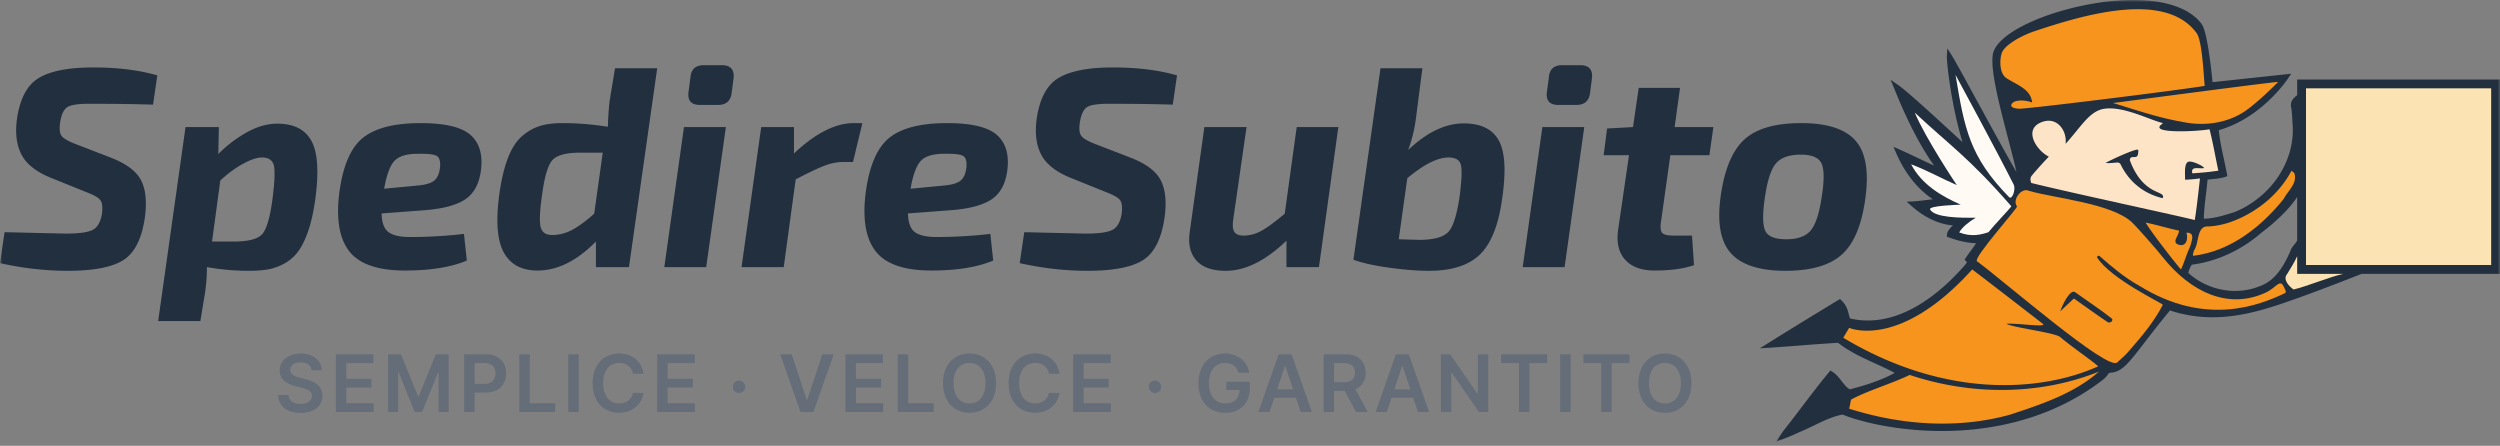 <svg width="544" height="97" xmlns="http://www.w3.org/2000/svg" xmlns:xlink="http://www.w3.org/1999/xlink"><rect width="100%" height="100%" fill="#808080" stroke="none"/><defs><path id="a" d="M0 96.113h544V0H0z"/><path id="c" d="M0 96.113h544V0H0z"/></defs><g fill="none" fill-rule="evenodd"><mask id="b" fill="#fff"><use xlink:href="#a"/></mask><path d="M499.867 52.299c-.215.546-1.12 1.401-1.307 1.926-1.386 3.268-3.268 6.772-6.742 8.008-5.128 2.15-11.374 1.006-15.64-2.835.099-.575.376-1.232.764-1.805 5.375-.677 10.736-3.133 15.094-6.914 2.987-2.267 6.074-5.096 7.83-7.818v9.438zm0-34.999v3.424c-.506.356-1.694 1.269-1.282 2.756.134.992.213 1.988.236 3.01.882 8.14-4.306 16.232-12.562 19.662l-.69.21c-1.965.6-3.99 1.218-6.024 1.227.046-1.724.253-3.465.453-5.157.13-1.09.264-2.214.356-3.335.36-.05.727-.085 1.105-.123.902-.089 1.832-.179 2.74-.479l.478-.157-.094-.508c-.2-1.07-.436-2.153-.665-3.199-.448-2.062-.913-4.188-1.11-6.314 9.23-2.588 14.817-10.87 15.054-11.228l.69-1.04-17.106 1.828c-.24-2.5-1.136-10.984-2.353-12.631-3.254-4.412-11.072-6.16-21.454-4.79-5.252.694-10.788 2.183-15.188 4.088-4.664 2.02-7.718 4.345-8.604 6.546-1.138 2.825 1.128 11.47 3.127 19.1.704 2.683 1.382 5.268 1.805 7.233-1.905-3.251-5.401-9.656-8.146-14.685-2.782-5.095-5.185-9.497-5.952-10.712l-.943-1.496-.104 1.778c-.066 1.154.947 10.532 3.406 18.621-.465-.425-1.001-.919-1.565-1.438-4.221-3.879-10.601-9.742-12.487-11.033l-1.586-1.085.896 2.173c3.316 8.235 6.33 13.373 8.575 16.494-1.263-.559-2.512-1.159-3.736-1.743-1.235-.59-2.509-1.201-3.784-1.763l-1.332-.59.585 1.361c1.34 3.112 3.775 7.235 7.971 10.054l-.132.017c-1.417.177-3.353.417-4.122.452l-1.436.061 1.087.963c2.846 2.52 5.984 3.972 8.996 4.195-.725.647-1.27 1.324-1.319 2.01l-.033.442.408.152c2.147.79 4.108 1.21 5.959 1.275-.352.582-.763 1.136-1.192 1.712-.352.473-.717.961-1.048 1.473l-.255.398.33.336c.177.185.26.267-.317.894-4.7 5.417-14.153 14.07-24.947 11.557a9.227 9.227 0 01-.265-.915c-.237-.93-.504-1.984-1.6-3.02l-.31-.294-.366.22c-5.907 3.58-10.71 6.53-15.117 9.283l-1.972 1.234 2.307-.151c2.03-.135 4.061-.293 6.09-.448 2.835-.22 5.76-.446 8.646-.604 2.466 1.932 5.346 3.247 8.133 4.52 1.459.666 2.856 1.303 4.185 2.018-2.866 1.59-6.015 2.604-9.771 3.589-.7-.412-1.229-1.09-1.788-1.805-.575-.739-1.172-1.5-2.005-2.036l-.419-.271-.319.386c-2.028 2.445-3.987 5.021-5.882 7.514a331.94 331.94 0 01-4.1 5.32c-.183.255-.362.516-.53.778l-.98 1.5 1.652-.63a47.64 47.64 0 003.381-1.443c1.075-.435 2.153-.955 3.197-1.46 2.024-.981 4.116-1.993 6.23-2.37 3.216 1.354 11.885 3.745 22.821 3.565 9.025-.154 22.198-2.196 33.701-11.048.721-.555 1.025-.99 1.227-1.274.207-.296.228-.327.734-.37 2.33-.19 3.856-2.175 7.2-6.525a224.816 224.816 0 015.554-7.005c10.47 3.46 19.74.17 27.929-2.735 5.217-1.851 13.782-5.229 13.782-5.229H544V17.3h-44.133zm-108 16.35c-2.52 0-4.333.64-5.427 1.914-1.096 1.278-1.91 3.854-2.447 7.725-.498 3.547-.435 5.894.184 7.047.621 1.156 2.128 1.73 4.527 1.73 2.482 0 4.258-.647 5.333-1.945 1.076-1.297 1.882-3.823 2.418-7.572.536-3.544.488-5.91-.152-7.106-.642-1.196-2.12-1.794-4.437-1.794zm.063-6.861c5.663 0 9.611 1.278 11.845 3.833 2.232 2.554 2.933 6.778 2.107 12.667-.785 5.729-2.49 9.767-5.117 12.114-2.624 2.35-6.707 3.524-12.247 3.524-5.623 0-9.58-1.276-11.876-3.831-2.293-2.555-3.03-6.738-2.2-12.547.826-5.767 2.54-9.836 5.149-12.206 2.603-2.368 6.714-3.554 12.339-3.554zm-28.465 6.983l-2.045 14.586c-.166 1.156-.075 1.928.277 2.319.351.392 1.147.586 2.389.586h4.09l.437 6.428c-2.192.782-5.046 1.174-8.558 1.174-2.895 0-5.044-.792-6.451-2.38-1.403-1.583-1.901-3.78-1.486-6.581l2.355-16.132h-5.521l.746-5.807 5.642-.311 1.241-8.527h8.993l-1.18 8.527h8.434l-.867 6.118h-8.496zm-23.503-19.591h3.842c1.945 0 2.812.95 2.609 2.843l-.439 3.339c-.246 1.647-1.238 2.472-2.973 2.472h-3.908c-1.903 0-2.73-.948-2.48-2.843l.434-3.276c.164-1.69 1.136-2.535 2.915-2.535zm.494 43.942h-9.114l4.28-30.47h9.114l-4.28 30.47zm-34.23-19.343l-1.86 13.286c2.644.085 4.238.125 4.774.125 3.018-.04 5.042-.638 6.078-1.793 1.032-1.152 1.838-3.77 2.418-7.849.456-3.544.529-5.809.216-6.799-.308-.988-1.188-1.482-2.634-1.482-2.399 0-5.396 1.503-8.992 4.512zm3.287-23.919L308.15 25.43c-.334 2.637-.911 5.047-1.74 7.23 4.053-3.87 8.084-5.808 12.093-5.808 3.722 0 6.263 1.234 7.628 3.708 1.365 2.472 1.613 6.674.746 12.608-.785 5.767-2.4 9.838-4.839 12.205-2.439 2.37-6.137 3.554-11.099 3.554-2.481 0-5.363-.225-8.652-.68-3.287-.454-5.882-1.029-7.783-1.73l5.892-41.656h9.117zM291.22 27.654l-4.218 30.47h-7.07v-5.748c-4.55 4.367-8.954 6.55-13.212 6.55-2.933 0-5.074-.762-6.416-2.285-1.344-1.526-1.809-3.625-1.398-6.305l3.165-22.682h9.178l-2.914 20.208c-.165 1.238-.073 2.115.279 2.628.35.515 1.023.773 2.016.773 1.323 0 2.615-.35 3.876-1.05 1.259-.7 2.945-1.937 5.053-3.708l2.603-18.851h9.058zM240.986 41.93l-8.123-3.275c-3.1-1.275-5.188-2.926-6.263-4.942-1.076-2.02-1.426-4.554-1.055-7.605.62-4.53 2.203-7.568 4.744-9.113 2.543-1.546 6.5-2.319 11.876-2.319 5.334 0 9.984.577 13.953 1.73l-.93 6.365c-3.722-.121-8.145-.184-13.27-.184-2.523-.04-4.24.155-5.15.588-.908.432-1.506 1.597-1.797 3.493-.207 1.399-.094 2.377.343 2.933.432.555 1.455 1.144 3.07 1.76l7.689 2.969c3.264 1.276 5.415 2.872 6.449 4.79 1.032 1.915 1.343 4.542.93 7.877-.62 4.698-2.141 7.862-4.56 9.489-2.416 1.628-6.52 2.44-12.308 2.44-4.796 0-9.696-.555-14.697-1.668l.992-6.737c8.765.207 13.207.31 13.332.31 2.895 0 4.86-.277 5.892-.835 1.032-.555 1.696-1.741 1.984-3.552.165-1.402.04-2.37-.371-2.907-.413-.534-1.325-1.07-2.73-1.607zm-42.85-.865l7.13-.68c1.654-.123 2.863-.452 3.628-.986.765-.537 1.23-1.527 1.396-2.968.125-1.361-.135-2.203-.775-2.534-.642-.33-1.995-.473-4.064-.432-2.397 0-4.083.505-5.053 1.512-.971 1.012-1.727 3.04-2.263 6.088zm17.363 9.829l.62 5.807c-3.43 1.444-7.917 2.164-13.457 2.164-5.83 0-9.84-1.36-12.031-4.079-2.192-2.72-2.957-6.9-2.294-12.546.744-5.932 2.438-9.99 5.085-12.176 2.645-2.182 6.862-3.275 12.652-3.275 5.373 0 9.021.888 10.944 2.658 1.924 1.772 2.637 4.389 2.141 7.849-.415 2.883-1.594 4.944-3.535 6.18-1.943 1.238-4.94 1.999-8.992 2.287l-9.054.68c.04 2.02.546 3.378 1.518 4.078.971.702 2.51 1.053 4.621 1.053 4.008 0 7.937-.228 11.782-.68zm-27.844-24.105l-2.047 8.467h-2.232c-1.282 0-2.635.279-4.062.834-1.426.558-3.483 1.536-6.17 2.938l-2.605 19.095h-9.179l4.28-30.47h7.13v5.748c4.672-4.408 9.014-6.612 13.024-6.612h1.861zm-34.48-12.608h3.845c1.941 0 2.81.95 2.605 2.843l-.435 3.339c-.248 1.647-1.24 2.472-2.975 2.472h-3.908c-1.902 0-2.73-.948-2.48-2.843l.432-3.276c.166-1.69 1.138-2.535 2.916-2.535zm.496 43.942h-9.117l4.279-30.47h9.117l-4.279 30.47zM131.16 33.217h-4.898c-3.02 0-5.025.524-6.017 1.576-.992 1.05-1.757 3.595-2.295 7.631-.496 3.422-.6 5.738-.31 6.953.29 1.217 1.179 1.803 2.667 1.763a9.419 9.419 0 004.248-1.144c1.344-.72 2.924-1.886 4.744-3.49l1.86-13.29zm11.845-18.356l-6.14 43.262h-7.193V52.56c-4.135 4.204-8.372 6.305-12.714 6.305-3.431 0-5.87-1.297-7.316-3.894-1.448-2.595-1.78-6.818-.994-12.668.454-3.256 1.096-5.934 1.922-8.035.827-2.1 1.87-3.677 3.132-4.729 1.26-1.05 2.562-1.77 3.908-2.162 1.341-.392 2.945-.588 4.807-.588 3.264 0 6.551.269 9.858.803.082-2.553.228-4.55.436-5.995l1.115-6.736h9.179zM83.593 41.065l7.134-.68c1.653-.123 2.862-.452 3.627-.986.765-.537 1.23-1.527 1.396-2.968.123-1.361-.135-2.203-.775-2.534-.642-.33-1.995-.473-4.064-.432-2.397 0-4.082.505-5.053 1.512-.97 1.012-1.726 3.04-2.265 6.088zm17.366 9.829l.621 5.807c-3.433 1.444-7.918 2.164-13.458 2.164-5.83 0-9.84-1.36-12.031-4.079-2.192-2.72-2.957-6.9-2.293-12.546.742-5.932 2.437-9.99 5.084-12.176 2.645-2.182 6.862-3.275 12.65-3.275 5.375 0 9.023.888 10.948 2.658 1.922 1.772 2.635 4.389 2.14 7.849-.416 2.883-1.594 4.944-3.536 6.18-1.945 1.238-4.94 1.999-8.992 2.287l-9.054.68c.04 2.02.546 3.378 1.518 4.078.971.702 2.51 1.053 4.62 1.053 4.011 0 7.937-.228 11.783-.68zM46.14 52.56h4.713c3.14 0 5.197-.524 6.17-1.574.97-1.05 1.726-3.596 2.264-7.633.496-3.874.589-6.355.28-7.447-.312-1.092-1.17-1.638-2.575-1.638-1.076 0-2.441.454-4.092 1.36-1.655.907-3.308 2.121-4.964 3.646L46.138 52.56zm1.487-24.906l-.123 5.87a27.29 27.29 0 016.14-4.694c2.272-1.278 4.505-1.918 6.697-1.918 3.596 0 6.078 1.257 7.44 3.77 1.366 2.515 1.635 6.777.808 12.794-.373 2.637-.878 4.894-1.518 6.768-.642 1.874-1.377 3.368-2.201 4.479a9.177 9.177 0 01-3.009 2.628c-1.18.64-2.356 1.06-3.535 1.268-1.178.204-2.574.308-4.186.308-3.018 0-6.057-.267-9.116-.804 0 1.936-.146 3.853-.434 5.748l-.992 5.996h-9.18l5.954-42.213h7.255zM19.102 41.93l-8.126-3.275c-3.1-1.275-5.188-2.926-6.263-4.942-1.076-2.02-1.428-4.554-1.055-7.605.621-4.53 2.203-7.568 4.746-9.113 2.541-1.546 6.5-2.319 11.874-2.319 5.334 0 9.984.577 13.954 1.73l-.93 6.365c-3.722-.121-8.145-.184-13.272-.184-2.522-.04-4.239.155-5.146.588-.91.432-1.509 1.597-1.8 3.493-.207 1.399-.093 2.377.341 2.933.435.555 1.46 1.144 3.072 1.76l7.689 2.969c3.264 1.276 5.415 2.872 6.45 4.79 1.031 1.915 1.343 4.542.93 7.877-.621 4.698-2.14 7.862-4.558 9.489-2.42 1.628-6.522 2.44-12.31 2.44-4.798 0-9.696-.555-14.698-1.668l.992-6.737c8.765.207 13.21.31 13.333.31 2.895 0 4.857-.277 5.891-.835 1.033-.555 1.694-1.741 1.984-3.552.166-1.402.04-2.37-.373-2.907-.411-.534-1.322-1.07-2.725-1.607z" fill="#212F3E" mask="url(#b)"/><path d="M486.235 47.985a17.58 17.58 0 01-5.637 1.286c-2.727-.219-1.983 3.685-3.225 5.286-.012.416-.556 1.323.238 1.042 7.783-1.005 14.523-6.297 19.355-12.371.885-1.75 3.02-3.335 2.28-5.558a4.724 4.724 0 00-.62-.505c-2.642 4.973-7.263 8.79-12.391 10.82M448.33 73.367c-.955-.978-11.113-2.207-11.674-2.931 1.83-.089 5.667.401 7.274.365.513-.035.802-.112.71-.25-1.704-1.33-12.434-9.613-15.486-11.922-15.876 17.587-26.78 12.712-26.78 12.712l-1.278 2.155c22.34 13.388 43.178 11.73 55.446 6.232-.327-.542-6.06-4.485-8.212-6.361" fill="#F6941D"/><path d="M415.535 81.586c-3.602 1.782-9.65 3.603-12.766 5.39a28.098 28.098 0 01-.396 1.953c11.294 3.578 23.575 4.483 35.057 1.29 6.731-2.226 13.851-4.557 19.293-9.353-13.08 5.236-27.894 5.147-41.188.72M474.62 26.47c4.543 1.003 9.446.505 13.46-1.992 2.741-1.703 7.699-6.649 7.627-6.647-1.63.04-34.614 4.43-35.911 4.586 4.903 1.479 9.774 3.18 14.824 4.053M475.777 50.641c.384 1.494-.075 3.11-1.744 2.594-1.567-.531.156-2.007.117-3.053-2.437-.498-4.817-1.273-7.262-1.744 1.476 2.463 6.736 9.147 7.687 10.192.756-1.545 1.167-3.243 1.922-4.786.393-1.317 1.279-3.304-.72-3.203M436.618 17.018c2.372 1.522 5.26 2.368 5.573 5.273-2.01-.725-4.362-.527-4.543.632-.086.556 1.279.786 2.088.725 5.53-.42 35.827-4.222 40.02-4.97-.208-1.572-.521-9.741-1.734-11.418-6.705-9.284-24.188-4.192-35.358-.455-2.665.89-6.578 2.974-7.12 4.86-.487 1.695-.385 4.419 1.074 5.353" fill="#F6941D"/><path d="M459.625 69.394c.17.696-.698 1.022-1.16.594-2.423-1.628-4.786-3.358-7.183-5.037-.469.395-2.414 2.278-2.952 2.784l.07-.233c.218-.715 1.948-4.603 3.096-3.96 2.7 1.967 5.517 3.762 8.129 5.852m37.473-6.684c-.93-2.366-1.684-.113-4.143.988-8.189 3.754-16.393-.229-22.392-7.804-.988-1.305-5.684-6.615-6.573-7.455-4.484-4.246-16.956-5.274-22.54-6.933-1.574-.762-3.664 2.005-2.543 3.41.163.357-9.663 11.29-8.71 11.94 5.77 4.216 28.478 24.01 30.508 22.009.67-.565 2.203-1.972 2.734-2.69 2.683-3.058 5.31-6.2 7.199-9.851-.346-.48-11.4-5.655-14.333-10.346.098-.323.283-.413.552-.27 2.69 2.37 5.469 4.72 8.608 6.445 14.423 9.007 26.204 4.238 31.546 1.737.646-.211.321-.75.087-1.18" fill="#F6941D"/><path d="M437.162 42.881c.704.72 1.517-1.722 1.021-2.71-3.618-7.205-12.656-23.875-12.656-23.875 1.936 11.728 3.045 17.793 11.635 26.585M416.652 24.502c2.33 5.602 9.14 15.77 9.14 15.77-3.337-1.443-6.541-3.271-9.936-4.517 2.263 4.325 6.528 6.924 10.798 8.771-.143.033-7.188.19-6.66 1.08 1.054 1.773 6.55 1.8 9.914 1.779-1.376.79-3.05 2.143-3.587 3.197 2.734 1.034 4.723.484 6.36-.052 1.523-1.87 4.236-4.648 4.995-5.634-9.271-10.669-13.63-13.458-21.024-20.394" fill="#FFFAF4"/><mask id="d" fill="#fff"><use xlink:href="#c"/></mask><path fill="#FCE3B4" mask="url(#d)" d="M501.785 57.668h40.297V19.223h-40.297z"/><path d="M464.994 32.554c.177-.037.332.115.315.298-.104 1.182-.16 1.353-1.242 1.324a.602.602 0 00-.569.817c1.136 2.98 2.866 5.482 5.677 6.682.798.41 1.853.655 1.407 1.45-5.384-1.287-8.01-4.962-9.154-7.392-.104-.22-.398-.342-.56-.354-.674-.048-1.504.218-2.702.068.967-.535 5.198-2.56 6.828-2.893m12.585 15.324c.5-3 1.13-9.056 1.13-9.056s-2.145.29-3.24.28c.017-1.304-.21-3.352.607-3.855.788-.485 3.977 1.195 3.443 1.338-.93.2-2.89-.55-2.465 1.132 1.892-.121 3.781-.296 5.655-.58-.643-2.997-1.15-6.038-1.918-9.003-2.749.471-10.905.84-10.905-.44 0-.304.367-.544.777-.907-2.836-.65-8.464-3.699-12.685-3.13-3.278.443-4.987 3.758-8.504 7.643.34-2.823-1.763-5.801-4.858-4.844-4.58 1.417-1.613 6.223 1.207 7.628 0 0-2.341 2.462-3.698 4.117-.558.68-.158 1.419-.156 1.603 7.662 1.925 32.994 7.367 35.61 8.074" fill="#FDE4C7" mask="url(#d)"/><path d="M499.867 55.744c-.596 1.345-1.428 2.635-2.192 3.886-1.016 1.206.464 2.705 1.4 3.363 2.993-.7 7.87-2.763 10.876-3.403h-10.084v-3.846z" fill="#FCE3B4" mask="url(#d)"/><path d="M65.44 78.853c-1.423 0-2.269.692-2.276 1.638-.012 1.046 1.105 1.482 2.133 1.728l1.179.294c1.887.448 3.685 1.44 3.688 3.616-.003 2.214-1.753 3.716-4.763 3.716-2.924 0-4.78-1.406-4.873-3.9h2.238c.092 1.318 1.195 1.956 2.618 1.956 1.484 0 2.5-.717 2.506-1.791-.005-.973-.9-1.396-2.254-1.74l-1.429-.367c-2.066-.535-3.346-1.57-3.346-3.372-.008-2.218 1.974-3.702 4.61-3.702 2.671 0 4.48 1.501 4.522 3.623h-2.187c-.117-1.068-1.011-1.699-2.366-1.699M73.078 77.1h8.166v1.907h-5.892v3.408h5.469v1.907h-5.47v3.425h5.94v1.907h-8.213zM87.238 77.1l3.727 9.096h.148L94.84 77.1h2.782v12.554H95.44V81.03h-.115l-3.47 8.589h-1.632l-3.468-8.608h-.117v8.644h-2.184V77.1zM105.369 83.542c1.691 0 2.445-.95 2.445-2.285 0-1.338-.754-2.257-2.457-2.257h-2.086v4.542h2.098zm-4.372-6.443h4.708c2.89 0 4.427 1.759 4.427 4.158 0 2.414-1.557 4.156-4.456 4.156h-2.405v4.242h-2.274V77.1zM112.995 77.1h2.274v10.647h5.53v1.907h-7.804zM123.653 89.654h2.274V77.1h-2.274zM137.727 81.337c-.263-1.504-1.459-2.367-2.985-2.367-2.055 0-3.5 1.575-3.5 4.408 0 2.882 1.458 4.406 3.494 4.406 1.501 0 2.703-.827 2.991-2.3l2.293.014c-.35 2.397-2.33 4.327-5.315 4.327-3.31 0-5.75-2.395-5.75-6.447 0-4.06 2.47-6.45 5.75-6.45 2.782 0 4.929 1.62 5.315 4.409h-2.293zM143.003 77.1h8.166v1.907h-5.892v3.408h5.469v1.907h-5.469v3.425h5.94v1.907h-8.214zM159.46 84.156a1.337 1.337 0 011.349-1.336c.723 0 1.342.6 1.347 1.336a1.363 1.363 0 01-1.347 1.348c-.75 0-1.355-.6-1.35-1.348M175.536 86.981h.129l3.262-9.882h2.5l-4.426 12.556h-2.807L169.773 77.1h2.495zM183.974 77.1h8.166v1.907h-5.892v3.408h5.469v1.907h-5.47v3.425h5.94v1.907h-8.213zM195.35 77.1h2.275v10.647h5.53v1.907h-7.804zM210.968 78.97c-2.041 0-3.483 1.55-3.483 4.407s1.442 4.408 3.483 4.408c2.047 0 3.481-1.551 3.481-4.408 0-2.856-1.434-4.407-3.48-4.407m0 10.855c-3.3 0-5.77-2.396-5.77-6.448 0-4.058 2.47-6.449 5.77-6.449 3.29 0 5.768 2.391 5.768 6.45 0 4.057-2.478 6.447-5.769 6.447M228.242 81.337c-.263-1.504-1.459-2.367-2.985-2.367-2.055 0-3.5 1.575-3.5 4.408 0 2.882 1.459 4.406 3.494 4.406 1.501 0 2.703-.827 2.991-2.3l2.293.014c-.35 2.397-2.33 4.327-5.315 4.327-3.31 0-5.75-2.395-5.75-6.447 0-4.06 2.471-6.45 5.75-6.45 2.782 0 4.93 1.62 5.315 4.409h-2.293zM233.518 77.1h8.166v1.907h-5.892v3.408h5.47v1.907h-5.47v3.425h5.94v1.907h-8.214zM249.974 84.156a1.337 1.337 0 011.35-1.336c.722 0 1.34.6 1.347 1.336a1.363 1.363 0 01-1.348 1.348c-.75 0-1.355-.6-1.35-1.348M266.566 78.97c-2.03 0-3.494 1.568-3.494 4.394 0 2.847 1.441 4.421 3.542 4.421 1.89 0 3.084-1.134 3.12-2.926h-2.89v-1.776h5.091v1.51c0 3.234-2.224 5.232-5.332 5.232-3.464 0-5.817-2.463-5.817-6.434 0-4.049 2.463-6.463 5.75-6.463 2.777 0 4.911 1.717 5.295 4.181h-2.316c-.406-1.33-1.434-2.14-2.949-2.14M281.392 84.733l-1.698-5.058h-.1l-1.695 5.058h3.493zm-7.57 4.922L278.24 77.1h2.807l4.426 12.556h-2.427l-1.042-3.096h-4.72l-1.035 3.096h-2.428zM292.392 83.169c1.686 0 2.445-.717 2.445-2.053 0-1.338-.76-2.117-2.456-2.117h-2.086v4.17h2.097zm-4.37-6.069h4.708c2.882 0 4.427 1.619 4.427 4.016 0 1.703-.78 2.968-2.256 3.56l2.716 4.978h-2.54l-2.464-4.598h-2.318v4.598h-2.272V77.1zM306.897 84.733l-1.697-5.058h-.1l-1.695 5.058h3.492zm-7.57 4.922l4.42-12.556h2.806l4.427 12.556h-2.428l-1.041-3.096h-4.722l-1.036 3.096h-2.426zM323.845 89.655h-2.022l-5.917-8.552h-.104v8.552h-2.274V77.1h2.036l5.91 8.558h.108V77.1h2.263zM326.657 77.1h10.017v1.907h-3.881v10.647h-2.255V79.007h-3.881zM339.487 89.654h2.276V77.1h-2.276zM344.558 77.1h10.017v1.907h-3.881v10.647h-2.255V79.007h-3.881zM362.292 78.97c-2.042 0-3.483 1.55-3.483 4.407s1.441 4.408 3.483 4.408c2.047 0 3.483-1.551 3.483-4.408 0-2.856-1.436-4.407-3.483-4.407m0 10.855c-3.299 0-5.769-2.396-5.769-6.448 0-4.058 2.47-6.449 5.769-6.449 3.29 0 5.769 2.391 5.769 6.45 0 4.057-2.478 6.447-5.77 6.447" fill="#646D78" mask="url(#d)"/></g></svg>